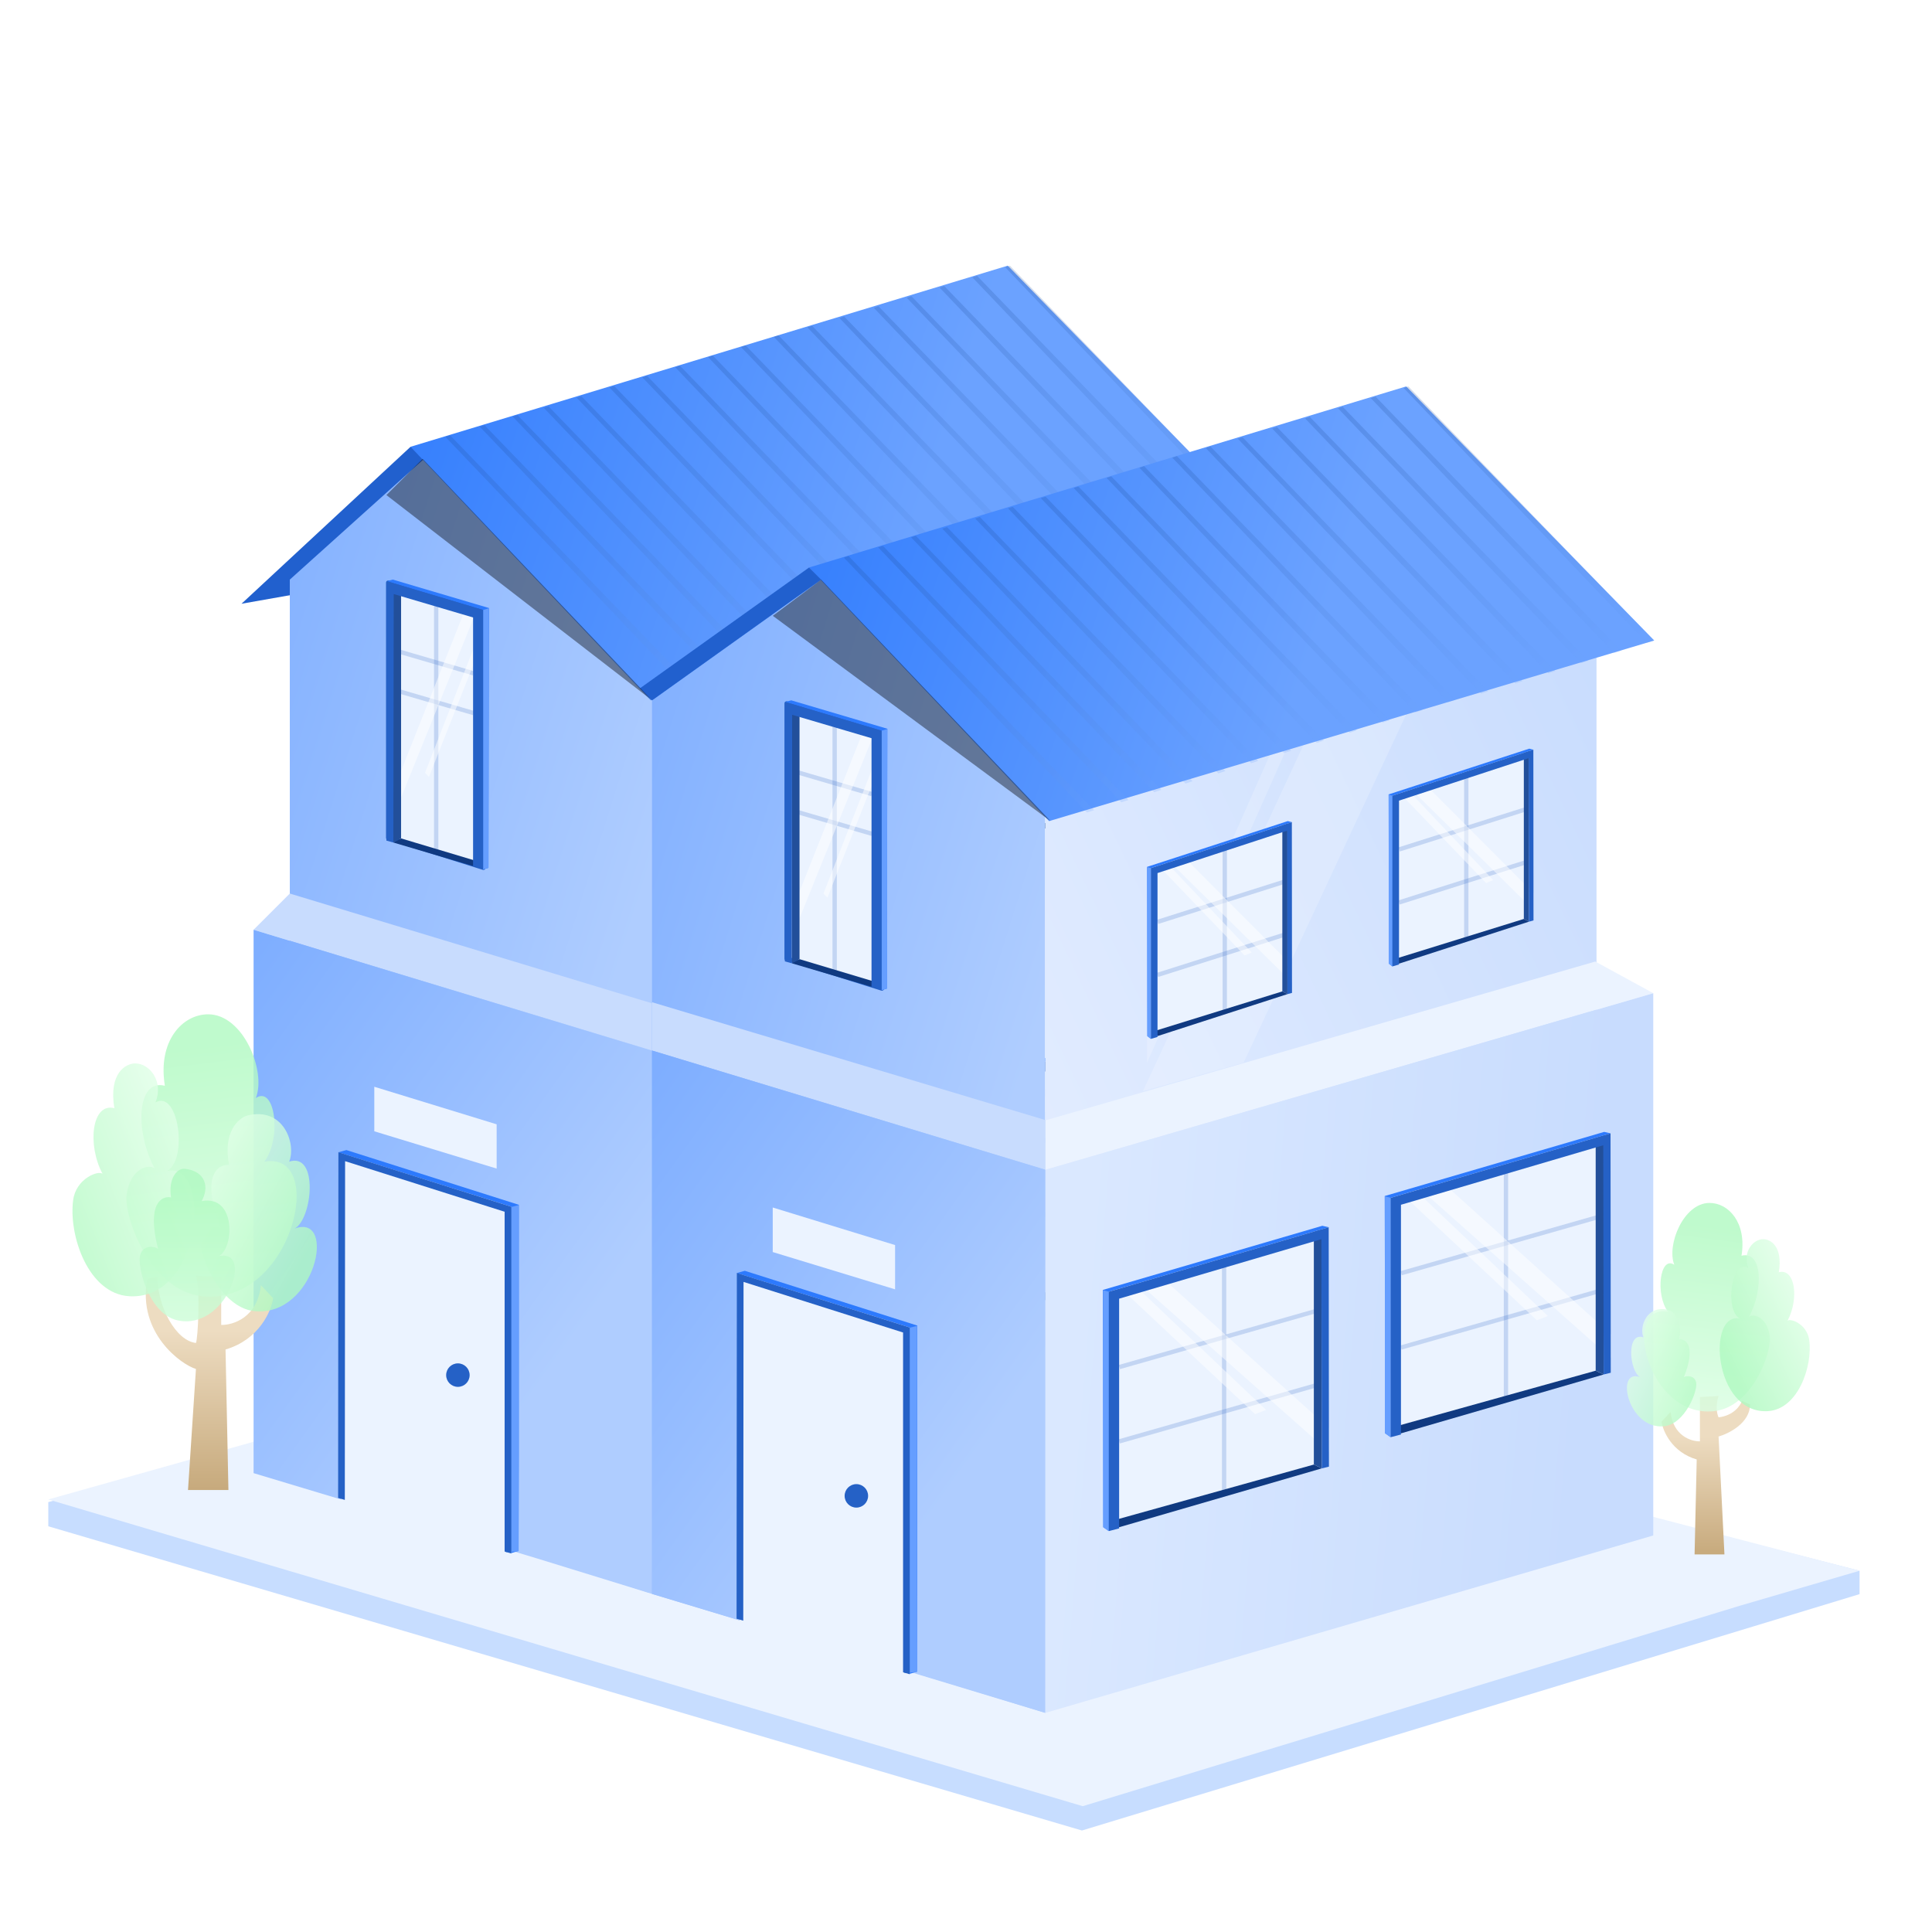 <svg width="267" height="267" viewBox="0 0 267 267" fill="none" xmlns="http://www.w3.org/2000/svg">
<rect width="267" height="267" fill="white"/>
<path d="M149.521 252.973L6.674 210.931V207.591L110.972 179.709L256.988 217.076V220.308L149.521 252.973Z" fill="#C7DDFF"/>
<path d="M110.68 178.85L256.988 217.076L240.431 221.915L222.271 227.455L149.629 249.612L6.674 207.223L76.837 187.497L93.758 183.173L110.68 178.85Z" fill="#EBF3FF"/>
<path d="M33.375 83.438L56.737 61.744L90.112 73.425L33.375 83.438Z" fill="#2160CE"/>
<path d="M40.051 203.588L89.379 220.026L103.465 223.613V83.438L86.777 93.451L59.142 62.928L40.051 80.101V203.588Z" fill="url(#paint0_linear_2166_11927)"/>
<g style="mix-blend-mode:lighten" opacity="0.2">
<path d="M116.811 130.162L140.173 80.1L125.97 84.318L102.889 134.103L116.811 130.162Z" fill="white"/>
</g>
<g style="mix-blend-mode:lighten" opacity="0.2">
<path d="M103.461 130.163L123.486 85.107L121.249 85.788L103.461 125.993V130.163Z" fill="white"/>
</g>
<path d="M173.551 71.829L89.92 96.788L56.738 61.744L139.269 36.713L173.551 71.829Z" fill="url(#paint1_linear_2166_11927)"/>
<path opacity="0.2" d="M173.492 71.829L172.519 72.153L138.916 36.929L139.564 36.713L173.492 71.829Z" fill="url(#paint2_linear_2166_11927)"/>
<path opacity="0.2" d="M168.956 73.235L167.984 73.559L134.381 38.335L135.029 38.119L168.956 73.235Z" fill="url(#paint3_linear_2166_11927)"/>
<path opacity="0.2" d="M164.419 74.637L163.447 74.962L129.844 39.738L130.492 39.522L164.419 74.637Z" fill="url(#paint4_linear_2166_11927)"/>
<path opacity="0.2" d="M159.882 76.046L158.91 76.37L125.307 41.146L125.955 40.93L159.882 76.046Z" fill="url(#paint5_linear_2166_11927)"/>
<path opacity="0.2" d="M155.339 77.448L154.367 77.772L120.764 42.548L121.412 42.332L155.339 77.448Z" fill="url(#paint6_linear_2166_11927)"/>
<path opacity="0.2" d="M150.587 78.854L149.615 79.178L116.012 43.954L116.66 43.738L150.587 78.854Z" fill="url(#paint7_linear_2166_11927)"/>
<path opacity="0.2" d="M146.052 80.037L145.079 80.361L111.584 45.245L112.232 45.029L146.052 80.037Z" fill="url(#paint8_linear_2166_11927)"/>
<path opacity="0.2" d="M141.511 81.452L140.539 81.776L106.936 46.552L107.584 46.336L141.511 81.452Z" fill="url(#paint9_linear_2166_11927)"/>
<path opacity="0.2" d="M136.974 82.85L136.002 83.174L102.398 47.95L103.047 47.734L136.974 82.85Z" fill="url(#paint10_linear_2166_11927)"/>
<path opacity="0.2" d="M132.439 84.256L131.466 84.581L97.863 49.357L98.512 49.141L132.439 84.256Z" fill="url(#paint11_linear_2166_11927)"/>
<path opacity="0.2" d="M127.896 85.659L126.923 85.983L93.32 50.759L93.969 50.543L127.896 85.659Z" fill="url(#paint12_linear_2166_11927)"/>
<path opacity="0.2" d="M123.359 87.063L122.386 87.387L88.783 52.163L89.431 51.947L123.359 87.063Z" fill="url(#paint13_linear_2166_11927)"/>
<path opacity="0.2" d="M118.816 88.465L117.843 88.79L84.24 53.566L84.888 53.35L118.816 88.465Z" fill="url(#paint14_linear_2166_11927)"/>
<path opacity="0.2" d="M114.279 89.872L113.306 90.196L79.703 54.972L80.351 54.756L114.279 89.872Z" fill="url(#paint15_linear_2166_11927)"/>
<path opacity="0.2" d="M109.74 91.274L108.767 91.598L75.164 56.374L75.812 56.158L109.74 91.274Z" fill="url(#paint16_linear_2166_11927)"/>
<path opacity="0.2" d="M105.425 92.469L104.453 92.794L70.85 57.57L71.498 57.353L105.425 92.469Z" fill="url(#paint17_linear_2166_11927)"/>
<path opacity="0.2" d="M100.882 93.87L99.91 94.194L66.307 58.97L66.955 58.754L100.882 93.87Z" fill="url(#paint18_linear_2166_11927)"/>
<path opacity="0.2" d="M96.13 95.274L95.158 95.598L61.555 60.374L62.203 60.158L96.13 95.274Z" fill="url(#paint19_linear_2166_11927)"/>
<path d="M90.114 145.18L35.045 128.493L40.051 123.486L95.12 140.174L90.114 145.18Z" fill="#C8DCFE"/>
<path d="M35.045 203.586L74.183 215.364L90.114 220.277L90.132 145.222L35.045 128.492V203.586Z" fill="url(#paint20_linear_2166_11927)"/>
<path d="M51.728 156.344L68.637 161.496V155.378L51.728 150.188V156.344Z" fill="#EBF3FF"/>
<path d="M47.158 207.394L70.695 214.576V166.407L47.158 159.223V207.394Z" fill="#EBF3FF"/>
<path d="M47.656 160.334L69.837 167.29V200.319V214.442L47.656 207.281V160.334Z" fill="#EBF3FF"/>
<path d="M70.66 214.635V166.77L46.754 159.244L47.871 158.936L71.7 166.503V201.112L71.662 214.327L70.66 214.635Z" fill="#2D7AFD"/>
<path d="M69.92 214.527V166.985L71.68 166.545V214.372L69.92 214.527Z" fill="#659EFF"/>
<path fill-rule="evenodd" clip-rule="evenodd" d="M46.767 159.234L70.664 166.771L70.664 214.691L69.738 214.421L69.739 167.462L47.692 160.471L47.653 207.286L46.728 207.016L46.767 159.234Z" fill="#2561C6"/>
<path d="M53.647 115.791L66.812 119.927V84.398L53.647 80.525V115.791Z" fill="#EBF3FF" stroke="#2561C6" stroke-width="0.597" stroke-linejoin="round"/>
<path opacity="0.2" d="M60.283 83.453V117.965" stroke="#2561C6" stroke-width="0.597"/>
<path opacity="0.2" d="M65.454 98.548L55.068 95.511" stroke="#2561C6" stroke-width="0.597"/>
<path opacity="0.2" d="M65.434 93.053L55.07 90.019" stroke="#2561C6" stroke-width="0.597"/>
<path opacity="0.5" d="M64.136 84.596L55.141 107.258V110.938L65.635 84.953L64.136 84.596Z" fill="white"/>
<path opacity="0.5" d="M65.425 89.662L58.738 106.799L59.285 107.367L66.037 90.293L65.425 89.662Z" fill="white"/>
<path d="M54.359 80.666L55.43 81.023V96.165V113.253V115.861L54.359 116.432V80.666Z" fill="#224F9A"/>
<path d="M65.425 118.866L55.43 115.867L54.359 116.438L65.996 119.865L65.425 118.866Z" fill="#103A81"/>
<path d="M66.77 120.149V84.295L53.434 80.314L54.29 80.1L67.569 84.026L67.497 119.935L66.77 120.149Z" fill="#2D7AFD"/>
<path d="M66.769 120.149L66.769 84.296L67.55 84.064L67.521 119.924L66.769 120.149Z" fill="#659EFF"/>
<path fill-rule="evenodd" clip-rule="evenodd" d="M53.431 80.312L66.767 84.296V120.102L65.379 119.697L65.38 85.333L54.411 82.097L54.359 116.435L53.4 116.173L53.431 80.312Z" fill="#2561C6"/>
<path d="M123.324 120.278L103.987 126.668V103.285L123.324 97.068V120.278Z" fill="#EBF3FF"/>
<path opacity="0.2" d="M114.197 100.5V123.214" stroke="#2561C6" stroke-width="0.597"/>
<path opacity="0.2" d="M104.9 118.045L122.384 112.501M104.915 110.716L122.385 105.174" stroke="#2561C6" stroke-width="0.597"/>
<path opacity="0.5" d="M109.161 102.361L123.486 116.74V119.075L106.773 102.588L109.161 102.361Z" fill="white"/>
<path opacity="0.5" d="M106.003 102.361L117.912 114.944L116.938 115.361L104.913 102.825L106.003 102.361Z" fill="white"/>
<path d="M122.855 97.162L122.151 97.397V107.363V118.609V120.325L122.855 120.701V97.162Z" fill="#224F9A"/>
<path d="M104.364 125.838L122.151 120.322L122.855 120.698L104.916 126.495L104.364 125.838Z" fill="#103A81"/>
<path d="M103.988 126.883V103.287L123.467 96.928L122.903 96.787L103.462 103.11L103.509 126.5L103.988 126.883Z" fill="#2D7AFD"/>
<path d="M103.971 126.883L103.99 103.287L103.477 103.135V126.5L103.971 126.883Z" fill="#659EFF"/>
<path fill-rule="evenodd" clip-rule="evenodd" d="M123.466 96.928L103.987 103.286L103.986 126.883L104.901 126.617V103.969L122.821 98.102L122.855 120.701L123.486 120.529L123.466 96.928Z" fill="#2561C6"/>
<path d="M156.699 110.266L137.362 116.656V93.273L156.699 87.057V110.266Z" fill="#EBF3FF"/>
<path opacity="0.2" d="M147.572 90.488V113.202" stroke="#2561C6" stroke-width="0.597"/>
<path opacity="0.2" d="M138.275 108.033L155.759 102.489M138.29 100.704L155.76 95.162" stroke="#2561C6" stroke-width="0.597"/>
<path opacity="0.5" d="M142.536 92.35L156.861 106.728V109.063L140.148 92.576L142.536 92.35Z" fill="white"/>
<path opacity="0.5" d="M139.378 92.35L151.287 104.932L150.313 105.349L138.288 92.813L139.378 92.35Z" fill="white"/>
<path d="M156.23 87.15L155.526 87.385V97.351V108.597V110.313L156.23 110.689V87.15Z" fill="#224F9A"/>
<path d="M137.739 115.826L155.526 110.311L156.23 110.686L138.291 116.484L137.739 115.826Z" fill="#103A81"/>
<path d="M137.363 116.872V93.275L156.842 86.916L156.278 86.775L136.837 93.098L136.884 116.488L137.363 116.872Z" fill="#2D7AFD"/>
<path d="M137.346 116.871L137.365 93.275L136.852 93.123V116.488L137.346 116.871Z" fill="#659EFF"/>
<path fill-rule="evenodd" clip-rule="evenodd" d="M156.841 86.916L137.362 93.274L137.361 116.872L138.276 116.605V93.957L156.196 88.091L156.23 110.69L156.861 110.517L156.841 86.916Z" fill="#2561C6"/>
<path d="M128.344 185.647L98.177 194.604V161.826L128.344 153.111V185.647Z" fill="#EBF3FF"/>
<path opacity="0.2" d="M114.105 157.92V189.76" stroke="#2561C6" stroke-width="0.597"/>
<path opacity="0.2" d="M99.601 182.511L126.876 174.739M99.625 172.238L126.877 164.469" stroke="#2561C6" stroke-width="0.597"/>
<path opacity="0.5" d="M106.242 160.523L128.59 180.679V183.952L102.517 160.841L106.242 160.523Z" fill="white"/>
<path opacity="0.5" d="M101.322 160.523L119.9 178.161L118.381 178.746L99.622 161.173L101.322 160.523Z" fill="white"/>
<path d="M127.605 153.238L126.506 153.568V167.538V183.302V185.708L127.605 186.235V153.238Z" fill="#224F9A"/>
<path d="M98.758 193.444L126.506 185.713L127.605 186.24L99.62 194.366L98.758 193.444Z" fill="#103A81"/>
<path d="M98.17 194.904V161.826L128.557 152.912L127.677 152.715L97.35 161.578L97.422 194.366L98.17 194.904Z" fill="#2D7AFD"/>
<path d="M98.146 194.903L98.176 161.827L97.374 161.613V194.367L98.146 194.903Z" fill="#659EFF"/>
<path fill-rule="evenodd" clip-rule="evenodd" d="M128.558 152.916L98.172 161.829L98.17 194.908L99.596 194.534V162.786L127.552 154.563L127.605 186.242L128.59 186L128.558 152.916Z" fill="#2561C6"/>
<path d="M167.295 172.67L137.129 181.628V148.849L167.295 140.135V172.67Z" fill="#EBF3FF"/>
<path opacity="0.2" d="M153.057 144.947V176.787" stroke="#2561C6" stroke-width="0.597"/>
<path opacity="0.2" d="M138.552 169.538L165.827 161.767M138.576 159.265L165.828 151.496" stroke="#2561C6" stroke-width="0.597"/>
<path opacity="0.5" d="M145.193 147.547L167.541 167.703V170.976L141.468 147.864L145.193 147.547Z" fill="white"/>
<path opacity="0.5" d="M140.273 147.547L158.852 165.185L157.332 165.769L138.573 148.196L140.273 147.547Z" fill="white"/>
<path d="M166.557 140.262L165.457 140.591V154.561V170.325V172.731L166.557 173.258V140.262Z" fill="#224F9A"/>
<path d="M137.709 180.472L165.457 172.74L166.557 173.267L138.572 181.394L137.709 180.472Z" fill="#103A81"/>
<path d="M137.121 181.927V148.849L167.508 139.936L166.628 139.738L136.301 148.601L136.373 181.389L137.121 181.927Z" fill="#2D7AFD"/>
<path d="M137.097 181.927L137.127 148.85L136.326 148.637V181.39L137.097 181.927Z" fill="#659EFF"/>
<path fill-rule="evenodd" clip-rule="evenodd" d="M167.509 139.939L137.123 148.852L137.121 181.931L138.547 181.558V149.809L166.504 141.586L166.556 173.265L167.541 173.024L167.509 139.939Z" fill="#2561C6"/>
<circle cx="63.281" cy="190.039" r="1.623" fill="#2561C6"/>
<path d="M144.44 236.714V112.016L114.203 79.615L90.107 96.788V220.276L144.44 236.714Z" fill="url(#paint21_linear_2166_11927)"/>
<path d="M144.445 236.712V112.014L220.635 89.062V213.736L144.445 236.712Z" fill="url(#paint22_linear_2166_11927)"/>
<g style="mix-blend-mode:lighten" opacity="0.2">
<path d="M171.875 146.85L195.237 96.787L181.035 101.006L157.954 150.791L171.875 146.85Z" fill="white"/>
</g>
<g style="mix-blend-mode:lighten" opacity="0.2">
<path d="M158.525 146.85L178.55 101.795L176.314 102.475L158.525 142.68V146.85Z" fill="white"/>
</g>
<path d="M228.615 88.516L144.984 113.475L111.803 78.432L194.333 53.4L228.615 88.516Z" fill="url(#paint23_linear_2166_11927)"/>
<path opacity="0.2" d="M228.556 88.516L227.584 88.84L193.98 53.617L194.629 53.4L228.556 88.516Z" fill="url(#paint24_linear_2166_11927)"/>
<path opacity="0.2" d="M224.021 89.922L223.048 90.247L189.445 55.023L190.094 54.807L224.021 89.922Z" fill="url(#paint25_linear_2166_11927)"/>
<path opacity="0.2" d="M219.484 91.325L218.511 91.649L184.908 56.425L185.556 56.209L219.484 91.325Z" fill="url(#paint26_linear_2166_11927)"/>
<path opacity="0.2" d="M214.947 92.733L213.974 93.057L180.371 57.833L181.019 57.617L214.947 92.733Z" fill="url(#paint27_linear_2166_11927)"/>
<path opacity="0.2" d="M210.404 94.135L209.431 94.46L175.828 59.236L176.476 59.02L210.404 94.135Z" fill="url(#paint28_linear_2166_11927)"/>
<path opacity="0.2" d="M205.652 95.542L204.679 95.866L171.076 60.642L171.724 60.426L205.652 95.542Z" fill="url(#paint29_linear_2166_11927)"/>
<path opacity="0.2" d="M201.116 96.725L200.143 97.049L166.648 61.933L167.297 61.717L201.116 96.725Z" fill="url(#paint30_linear_2166_11927)"/>
<path opacity="0.2" d="M196.576 98.139L195.603 98.463L162 63.239L162.648 63.023L196.576 98.139Z" fill="url(#paint31_linear_2166_11927)"/>
<path opacity="0.2" d="M192.039 99.538L191.066 99.862L157.463 64.638L158.111 64.422L192.039 99.538Z" fill="url(#paint32_linear_2166_11927)"/>
<path opacity="0.2" d="M187.503 100.944L186.531 101.268L152.928 66.044L153.576 65.828L187.503 100.944Z" fill="url(#paint33_linear_2166_11927)"/>
<path opacity="0.2" d="M182.96 102.346L181.988 102.671L148.385 67.447L149.033 67.231L182.96 102.346Z" fill="url(#paint34_linear_2166_11927)"/>
<path opacity="0.2" d="M178.423 103.751L177.451 104.075L143.848 68.851L144.496 68.635L178.423 103.751Z" fill="url(#paint35_linear_2166_11927)"/>
<path opacity="0.2" d="M173.88 105.153L172.908 105.477L139.305 70.253L139.953 70.037L173.88 105.153Z" fill="url(#paint36_linear_2166_11927)"/>
<path opacity="0.2" d="M169.343 106.559L168.371 106.883L134.768 71.659L135.416 71.443L169.343 106.559Z" fill="url(#paint37_linear_2166_11927)"/>
<path opacity="0.2" d="M164.804 107.962L163.832 108.286L130.229 73.062L130.877 72.846L164.804 107.962Z" fill="url(#paint38_linear_2166_11927)"/>
<path opacity="0.2" d="M160.49 109.157L159.517 109.481L125.914 74.257L126.562 74.041L160.49 109.157Z" fill="url(#paint39_linear_2166_11927)"/>
<path opacity="0.2" d="M155.947 110.555L154.974 110.879L121.371 75.656L122.019 75.439L155.947 110.555Z" fill="url(#paint40_linear_2166_11927)"/>
<path opacity="0.2" d="M151.195 111.962L150.222 112.286L116.619 77.062L117.267 76.846L151.195 111.962Z" fill="url(#paint41_linear_2166_11927)"/>
<path d="M144.473 154.831L220.466 132.883L228.48 137.256L144.473 161.661V154.831Z" fill="#EBF3FF"/>
<path d="M144.471 161.661L90.107 145.181V138.506L144.471 154.792V161.661Z" fill="#C8DCFE"/>
<path d="M144.471 161.665L144.453 236.719L228.479 212.199V137.26L144.471 161.665Z" fill="url(#paint42_linear_2166_11927)"/>
<path d="M90.107 220.273L129.245 232.051L144.45 236.71L144.468 161.656L90.107 145.18V220.273Z" fill="url(#paint43_linear_2166_11927)"/>
<path d="M106.791 173.032L123.7 178.184V172.066L106.791 166.875V173.032Z" fill="#EBF3FF"/>
<path d="M102.223 224.081L125.76 231.264V183.094L102.223 175.91V224.081Z" fill="#EBF3FF"/>
<path d="M102.721 177.021L124.901 183.977V217.006V231.13L102.721 223.969V177.021Z" fill="#EBF3FF"/>
<path d="M125.724 231.323V183.458L101.818 175.931L102.936 175.623L126.765 183.19V217.8L126.726 231.014L125.724 231.323Z" fill="#2D7AFD"/>
<path d="M124.984 231.215V183.673L126.744 183.232V231.06L124.984 231.215Z" fill="#659EFF"/>
<path fill-rule="evenodd" clip-rule="evenodd" d="M101.832 175.922L125.728 183.459L125.728 231.379L124.803 231.109L124.804 184.15L102.756 177.158L102.718 223.974L101.793 223.704L101.832 175.922Z" fill="#2561C6"/>
<path d="M108.711 132.479L121.876 136.615V101.086L108.711 97.213V132.479Z" fill="#EBF3FF" stroke="#2561C6" stroke-width="0.597" stroke-linejoin="round"/>
<path opacity="0.2" d="M115.348 100.141V134.653" stroke="#2561C6" stroke-width="0.597"/>
<path opacity="0.2" d="M120.518 115.235L110.133 112.198" stroke="#2561C6" stroke-width="0.597"/>
<path opacity="0.2" d="M120.498 109.741L110.135 106.706" stroke="#2561C6" stroke-width="0.597"/>
<path opacity="0.5" d="M119.2 101.283L110.205 123.946V127.626L120.699 101.64L119.2 101.283Z" fill="white"/>
<path opacity="0.5" d="M120.489 106.35L113.803 123.486L114.35 124.054L121.101 106.981L120.489 106.35Z" fill="white"/>
<path d="M109.424 97.353L110.495 97.71V112.853V129.94V132.548L109.424 133.119V97.353Z" fill="#224F9A"/>
<path d="M120.489 135.553L110.495 132.555L109.424 133.126L121.06 136.552L120.489 135.553Z" fill="#103A81"/>
<path d="M121.834 136.836V100.983L108.498 97.001L109.355 96.787L122.633 100.713L122.562 136.622L121.834 136.836Z" fill="#2D7AFD"/>
<path d="M121.834 136.837L121.834 100.983L122.614 100.752L122.586 136.612L121.834 136.837Z" fill="#659EFF"/>
<path fill-rule="evenodd" clip-rule="evenodd" d="M108.496 97L121.832 100.983V136.789L120.443 136.385L120.445 102.02L109.475 98.785L109.424 133.123L108.465 132.861L108.496 97Z" fill="#2561C6"/>
<path d="M178.391 136.966L159.053 143.355V119.973L178.391 113.756V136.966Z" fill="#EBF3FF"/>
<path opacity="0.2" d="M169.264 117.188V139.901" stroke="#2561C6" stroke-width="0.597"/>
<path opacity="0.2" d="M159.966 134.732L177.45 129.188M159.982 127.403L177.451 121.861" stroke="#2561C6" stroke-width="0.597"/>
<path opacity="0.5" d="M164.227 119.049L178.553 133.427V135.762L161.839 119.275L164.227 119.049Z" fill="white"/>
<path opacity="0.5" d="M161.069 119.049L172.979 131.631L172.004 132.048L159.979 119.512L161.069 119.049Z" fill="white"/>
<path d="M177.922 113.85L177.217 114.085V124.05V135.296V137.012L177.922 137.388V113.85Z" fill="#224F9A"/>
<path d="M159.43 142.525L177.217 137.01L177.922 137.386L159.983 143.183L159.43 142.525Z" fill="#103A81"/>
<path d="M159.054 143.571V119.974L178.533 113.616L177.969 113.475L158.529 119.797L158.575 143.187L159.054 143.571Z" fill="#2D7AFD"/>
<path d="M159.038 143.57L159.057 119.975L158.543 119.822V143.188L159.038 143.57Z" fill="#659EFF"/>
<path fill-rule="evenodd" clip-rule="evenodd" d="M178.532 113.615L159.054 119.973L159.053 143.571L159.967 143.305V120.656L177.888 114.79L177.922 137.389L178.553 137.217L178.532 113.615Z" fill="#2561C6"/>
<path d="M211.766 126.954L192.428 133.344V109.961L211.766 103.744V126.954Z" fill="#EBF3FF"/>
<path opacity="0.2" d="M202.639 107.176V129.889" stroke="#2561C6" stroke-width="0.597"/>
<path opacity="0.2" d="M193.341 124.72L210.825 119.176M193.357 117.392L210.826 111.85" stroke="#2561C6" stroke-width="0.597"/>
<path opacity="0.5" d="M197.602 109.037L211.928 123.416V125.75L195.214 109.264L197.602 109.037Z" fill="white"/>
<path opacity="0.5" d="M194.444 109.037L206.354 121.619L205.379 122.036L193.354 109.5L194.444 109.037Z" fill="white"/>
<path d="M211.297 103.838L210.592 104.073V114.039V125.284V127.001L211.297 127.377V103.838Z" fill="#224F9A"/>
<path d="M192.805 132.513L210.592 126.998L211.297 127.374L193.358 133.171L192.805 132.513Z" fill="#103A81"/>
<path d="M192.429 133.559V109.963L211.908 103.604L211.344 103.463L191.904 109.785L191.95 133.176L192.429 133.559Z" fill="#2D7AFD"/>
<path d="M192.413 133.559L192.432 109.963L191.918 109.811V133.176L192.413 133.559Z" fill="#659EFF"/>
<path fill-rule="evenodd" clip-rule="evenodd" d="M211.907 103.604L192.429 109.962L192.428 133.559L193.342 133.293V110.644L211.263 104.778L211.297 127.377L211.928 127.205L211.907 103.604Z" fill="#2561C6"/>
<path d="M183.41 202.334L153.244 211.292V178.513L183.41 169.799V202.334Z" fill="#EBF3FF"/>
<path opacity="0.2" d="M169.172 174.607V206.447" stroke="#2561C6" stroke-width="0.597"/>
<path opacity="0.2" d="M154.667 199.199L181.942 191.427M154.691 188.925L181.943 181.156" stroke="#2561C6" stroke-width="0.597"/>
<path opacity="0.5" d="M161.308 177.211L183.656 197.367V200.64L157.584 177.528L161.308 177.211Z" fill="white"/>
<path opacity="0.5" d="M156.388 177.211L174.967 194.849L173.447 195.433L154.688 177.86L156.388 177.211Z" fill="white"/>
<path d="M182.672 169.926L181.572 170.255V184.225V199.99V202.395L182.672 202.922V169.926Z" fill="#224F9A"/>
<path d="M153.825 210.132L181.572 202.4L182.672 202.927L154.687 211.054L153.825 210.132Z" fill="#103A81"/>
<path d="M153.236 211.591V178.514L183.623 169.6L182.744 169.402L152.416 178.265L152.489 211.053L153.236 211.591Z" fill="#2D7AFD"/>
<path d="M153.213 211.591L153.242 178.514L152.441 178.301V211.054L153.213 211.591Z" fill="#659EFF"/>
<path fill-rule="evenodd" clip-rule="evenodd" d="M183.624 169.604L153.238 178.516L153.237 211.595L154.663 211.222V179.474L182.619 171.25L182.672 202.929L183.656 202.688L183.624 169.604Z" fill="#2561C6"/>
<path d="M222.357 189.358L192.191 198.315V165.537L222.357 156.822V189.358Z" fill="#EBF3FF"/>
<path opacity="0.2" d="M208.121 161.635V193.475" stroke="#2561C6" stroke-width="0.597"/>
<path opacity="0.2" d="M193.616 186.226L220.891 178.454M193.64 175.953L220.892 168.184" stroke="#2561C6" stroke-width="0.597"/>
<path opacity="0.5" d="M200.257 164.234L222.605 184.39V187.663L196.532 164.552L200.257 164.234Z" fill="white"/>
<path opacity="0.5" d="M195.337 164.234L213.916 181.872L212.396 182.457L193.637 164.884L195.337 164.234Z" fill="white"/>
<path d="M221.621 156.949L220.521 157.279V171.249V187.013V189.419L221.621 189.946V156.949Z" fill="#224F9A"/>
<path d="M192.773 197.159L220.521 189.428L221.621 189.955L193.636 198.081L192.773 197.159Z" fill="#103A81"/>
<path d="M192.185 198.615V165.537L222.572 156.623L221.692 156.426L191.365 165.289L191.437 198.077L192.185 198.615Z" fill="#2D7AFD"/>
<path d="M192.161 198.614L192.191 165.538L191.39 165.324V198.078L192.161 198.614Z" fill="#659EFF"/>
<path fill-rule="evenodd" clip-rule="evenodd" d="M222.573 156.627L192.187 165.54L192.185 198.619L193.611 198.245V166.497L221.568 158.274L221.62 189.953L222.605 189.711L222.573 156.627Z" fill="#2561C6"/>
<circle cx="118.349" cy="206.726" r="1.623" fill="#2561C6"/>
<path d="M88.445 95.119L111.808 78.432L113.477 80.1L90.114 96.788L88.445 95.119Z" fill="#2160CE"/>
<path d="M234.484 201.696C231.064 200.693 229.816 197.79 229.62 196.463L230.873 195.137C231.227 198.438 233.722 199.215 234.926 199.19V193.073L237.505 192.926C237.034 194.341 237.309 195.481 237.505 195.874C239.569 195.638 240.527 194.252 240.748 193.589L241.854 194.105C241.854 196.64 238.955 198.109 237.505 198.527L238.316 214.814H234.189L234.484 201.696Z" fill="url(#paint44_linear_2166_11927)"/>
<path opacity="0.8" d="M236.885 195.02C242.182 194.448 244.882 186.873 244.579 184.668C244.206 181.959 242.321 181.504 241.732 181.959C243.741 178.171 243.558 172.797 240.673 173.54C241.417 168.992 238.904 166.244 236.251 166.244C232.64 166.244 230.3 172.1 231.387 174.793C229.397 173.466 228.734 178.92 230.516 181.292C224.017 180.099 227.643 196.02 236.885 195.02Z" fill="url(#paint45_linear_2166_11927)"/>
<path opacity="0.8" d="M229.987 197.102C232.86 196.793 234.63 192.261 234.409 191.081C234.216 190.05 233.033 190.076 232.714 190.322C234.424 185.959 232.984 185.016 232.051 185.089C232.581 182.377 231.289 181.257 230.577 181.036C227.57 180.27 226.524 183.366 227.113 184.817C224.681 184.029 225.197 189.534 226.671 190.322C223.134 189.018 224.976 197.64 229.987 197.102Z" fill="url(#paint46_linear_2166_11927)"/>
<path opacity="0.8" d="M244.284 195.02C248.498 194.794 250.527 188.792 250.032 185.181C249.738 183.03 247.507 182.152 247.041 182.514C248.632 179.506 248.116 175.232 245.831 175.821C246.421 172.21 244.653 171.252 243.694 171.252C242.221 171.252 240.77 173.094 241.631 175.232C239.272 173.905 238.299 181.072 240.451 182.233C235.883 181.201 236.767 195.424 244.284 195.02Z" fill="url(#paint47_linear_2166_11927)"/>
<path d="M31.169 186.497C35.798 185.14 37.488 181.209 37.754 179.413L36.058 177.618C35.579 182.087 32.2 183.138 30.571 183.105V176.487L27.079 176.287C27.717 178.203 27.345 185.065 27.079 185.597C24.285 185.278 21.767 180.567 21.767 176.487L20.354 176.744C18.934 184.248 25.117 188.623 27.079 189.189L25.982 205.917H31.568L31.169 186.497Z" fill="url(#paint48_linear_2166_11927)"/>
<path opacity="0.8" d="M27.912 179.131C20.74 178.355 17.086 168.101 17.496 165.117C18 161.45 20.552 160.833 21.349 161.45C18.63 156.321 18.878 149.047 22.784 150.052C21.776 143.895 25.178 140.176 28.769 140.176C33.658 140.176 36.825 148.104 35.354 151.748C38.047 149.953 38.945 157.335 36.533 160.547C45.33 158.931 40.421 180.483 27.912 179.131Z" fill="url(#paint49_linear_2166_11927)"/>
<path opacity="0.8" d="M17.896 179.139C12.191 178.832 9.445 170.707 10.115 165.819C10.514 162.907 13.533 161.719 14.164 162.209C12.011 158.137 12.709 152.35 15.802 153.149C15.004 148.26 17.397 146.963 18.694 146.963C20.69 146.963 22.654 149.457 21.488 152.35C24.681 150.555 25.999 160.257 23.085 161.828C29.269 160.431 28.072 179.686 17.896 179.139Z" fill="url(#paint50_linear_2166_11927)"/>
<path opacity="0.8" d="M35.135 181.194C30.304 180.675 27.327 173.052 27.699 171.069C28.024 169.334 30.012 169.378 30.549 169.791C27.674 162.454 30.095 160.867 31.665 160.991C30.773 156.43 32.945 154.546 34.143 154.175C39.199 152.886 40.959 158.093 39.968 160.534C44.057 159.209 43.19 168.466 40.711 169.791C46.66 167.598 43.562 182.1 35.135 181.194Z" fill="url(#paint51_linear_2166_11927)"/>
<path opacity="0.8" d="M24.469 182.456C20.565 181.551 18.886 174.981 19.387 173.385C19.826 171.989 21.449 172.222 21.848 172.615C20.223 166.29 22.363 165.223 23.636 165.48C23.23 162.834 24.492 161.395 25.565 161.525C28.453 161.873 28.926 164.08 27.872 165.991C32.755 165.071 32.33 172.773 30.169 173.619C35.257 172.401 31.279 184.034 24.469 182.456Z" fill="url(#paint52_linear_2166_11927)"/>
<g style="mix-blend-mode:soft-light" opacity="0.4">
<path d="M106.801 85.106L145.182 113.475L113.476 80.1L106.801 85.106Z" fill="black"/>
</g>
<g style="mix-blend-mode:soft-light" opacity="0.4">
<path d="M53.4 68.418L90.113 96.787L58.407 63.412L53.4 68.418Z" fill="black"/>
</g>
<defs>
<linearGradient id="paint0_linear_2166_11927" x1="8.264" y1="96.126" x2="89.627" y2="121.781" gradientUnits="userSpaceOnUse">
<stop stop-color="#75A8FF"/>
<stop offset="1" stop-color="#AFCDFF"/>
</linearGradient>
<linearGradient id="paint1_linear_2166_11927" x1="52.816" y1="34.453" x2="130.471" y2="60.575" gradientUnits="userSpaceOnUse">
<stop stop-color="#2D7AFD"/>
<stop offset="1" stop-color="#6BA2FF"/>
</linearGradient>
<linearGradient id="paint2_linear_2166_11927" x1="138.916" y1="37.037" x2="173.492" y2="72.261" gradientUnits="userSpaceOnUse">
<stop stop-color="#18448E"/>
<stop offset="1" stop-color="#6BA2FF"/>
</linearGradient>
<linearGradient id="paint3_linear_2166_11927" x1="134.381" y1="38.443" x2="168.956" y2="73.667" gradientUnits="userSpaceOnUse">
<stop stop-color="#18448E"/>
<stop offset="1" stop-color="#6BA2FF"/>
</linearGradient>
<linearGradient id="paint4_linear_2166_11927" x1="129.844" y1="39.846" x2="164.419" y2="75.07" gradientUnits="userSpaceOnUse">
<stop stop-color="#18448E"/>
<stop offset="1" stop-color="#6BA2FF"/>
</linearGradient>
<linearGradient id="paint5_linear_2166_11927" x1="125.307" y1="41.254" x2="159.882" y2="76.478" gradientUnits="userSpaceOnUse">
<stop stop-color="#18448E"/>
<stop offset="1" stop-color="#6BA2FF"/>
</linearGradient>
<linearGradient id="paint6_linear_2166_11927" x1="120.764" y1="42.656" x2="155.339" y2="77.88" gradientUnits="userSpaceOnUse">
<stop stop-color="#18448E"/>
<stop offset="1" stop-color="#6BA2FF"/>
</linearGradient>
<linearGradient id="paint7_linear_2166_11927" x1="116.012" y1="44.062" x2="150.587" y2="79.286" gradientUnits="userSpaceOnUse">
<stop stop-color="#18448E"/>
<stop offset="1" stop-color="#6BA2FF"/>
</linearGradient>
<linearGradient id="paint8_linear_2166_11927" x1="111.476" y1="45.245" x2="146.051" y2="80.469" gradientUnits="userSpaceOnUse">
<stop stop-color="#18448E"/>
<stop offset="1" stop-color="#6BA2FF"/>
</linearGradient>
<linearGradient id="paint9_linear_2166_11927" x1="106.936" y1="46.66" x2="141.511" y2="81.884" gradientUnits="userSpaceOnUse">
<stop stop-color="#18448E"/>
<stop offset="1" stop-color="#6BA2FF"/>
</linearGradient>
<linearGradient id="paint10_linear_2166_11927" x1="102.398" y1="48.059" x2="136.974" y2="83.282" gradientUnits="userSpaceOnUse">
<stop stop-color="#18448E"/>
<stop offset="1" stop-color="#6BA2FF"/>
</linearGradient>
<linearGradient id="paint11_linear_2166_11927" x1="97.863" y1="49.465" x2="132.439" y2="84.689" gradientUnits="userSpaceOnUse">
<stop stop-color="#18448E"/>
<stop offset="1" stop-color="#6BA2FF"/>
</linearGradient>
<linearGradient id="paint12_linear_2166_11927" x1="93.32" y1="50.867" x2="127.896" y2="86.091" gradientUnits="userSpaceOnUse">
<stop stop-color="#18448E"/>
<stop offset="1" stop-color="#6BA2FF"/>
</linearGradient>
<linearGradient id="paint13_linear_2166_11927" x1="88.783" y1="52.271" x2="123.359" y2="87.495" gradientUnits="userSpaceOnUse">
<stop stop-color="#18448E"/>
<stop offset="1" stop-color="#6BA2FF"/>
</linearGradient>
<linearGradient id="paint14_linear_2166_11927" x1="84.24" y1="53.674" x2="118.816" y2="88.898" gradientUnits="userSpaceOnUse">
<stop stop-color="#18448E"/>
<stop offset="1" stop-color="#6BA2FF"/>
</linearGradient>
<linearGradient id="paint15_linear_2166_11927" x1="79.703" y1="55.08" x2="114.279" y2="90.304" gradientUnits="userSpaceOnUse">
<stop stop-color="#18448E"/>
<stop offset="1" stop-color="#6BA2FF"/>
</linearGradient>
<linearGradient id="paint16_linear_2166_11927" x1="75.164" y1="56.482" x2="109.74" y2="91.706" gradientUnits="userSpaceOnUse">
<stop stop-color="#18448E"/>
<stop offset="1" stop-color="#6BA2FF"/>
</linearGradient>
<linearGradient id="paint17_linear_2166_11927" x1="70.85" y1="57.678" x2="105.425" y2="92.901" gradientUnits="userSpaceOnUse">
<stop stop-color="#18448E"/>
<stop offset="1" stop-color="#6BA2FF"/>
</linearGradient>
<linearGradient id="paint18_linear_2166_11927" x1="66.307" y1="59.078" x2="100.882" y2="94.302" gradientUnits="userSpaceOnUse">
<stop stop-color="#18448E"/>
<stop offset="1" stop-color="#6BA2FF"/>
</linearGradient>
<linearGradient id="paint19_linear_2166_11927" x1="61.555" y1="60.482" x2="96.13" y2="95.706" gradientUnits="userSpaceOnUse">
<stop stop-color="#18448E"/>
<stop offset="1" stop-color="#6BA2FF"/>
</linearGradient>
<linearGradient id="paint20_linear_2166_11927" x1="0.052" y1="158.225" x2="65.345" y2="204.815" gradientUnits="userSpaceOnUse">
<stop stop-color="#75A8FF"/>
<stop offset="1" stop-color="#AFCDFF"/>
</linearGradient>
<linearGradient id="paint21_linear_2166_11927" x1="63.325" y1="112.814" x2="144.689" y2="138.468" gradientUnits="userSpaceOnUse">
<stop stop-color="#75A8FF"/>
<stop offset="1" stop-color="#AFCDFF"/>
</linearGradient>
<linearGradient id="paint22_linear_2166_11927" x1="222.274" y1="87.057" x2="117.789" y2="136.781" gradientUnits="userSpaceOnUse">
<stop stop-color="#C8DCFE"/>
<stop offset="1" stop-color="#E5EEFF"/>
</linearGradient>
<linearGradient id="paint23_linear_2166_11927" x1="107.88" y1="51.14" x2="185.535" y2="77.263" gradientUnits="userSpaceOnUse">
<stop stop-color="#2D7AFD"/>
<stop offset="1" stop-color="#6BA2FF"/>
</linearGradient>
<linearGradient id="paint24_linear_2166_11927" x1="193.98" y1="53.724" x2="228.556" y2="88.948" gradientUnits="userSpaceOnUse">
<stop stop-color="#18448E"/>
<stop offset="1" stop-color="#6BA2FF"/>
</linearGradient>
<linearGradient id="paint25_linear_2166_11927" x1="189.445" y1="55.131" x2="224.021" y2="90.355" gradientUnits="userSpaceOnUse">
<stop stop-color="#18448E"/>
<stop offset="1" stop-color="#6BA2FF"/>
</linearGradient>
<linearGradient id="paint26_linear_2166_11927" x1="184.908" y1="56.533" x2="219.484" y2="91.757" gradientUnits="userSpaceOnUse">
<stop stop-color="#18448E"/>
<stop offset="1" stop-color="#6BA2FF"/>
</linearGradient>
<linearGradient id="paint27_linear_2166_11927" x1="180.371" y1="57.941" x2="214.947" y2="93.165" gradientUnits="userSpaceOnUse">
<stop stop-color="#18448E"/>
<stop offset="1" stop-color="#6BA2FF"/>
</linearGradient>
<linearGradient id="paint28_linear_2166_11927" x1="175.828" y1="59.344" x2="210.404" y2="94.567" gradientUnits="userSpaceOnUse">
<stop stop-color="#18448E"/>
<stop offset="1" stop-color="#6BA2FF"/>
</linearGradient>
<linearGradient id="paint29_linear_2166_11927" x1="171.076" y1="60.75" x2="205.652" y2="95.974" gradientUnits="userSpaceOnUse">
<stop stop-color="#18448E"/>
<stop offset="1" stop-color="#6BA2FF"/>
</linearGradient>
<linearGradient id="paint30_linear_2166_11927" x1="166.54" y1="61.933" x2="201.116" y2="97.157" gradientUnits="userSpaceOnUse">
<stop stop-color="#18448E"/>
<stop offset="1" stop-color="#6BA2FF"/>
</linearGradient>
<linearGradient id="paint31_linear_2166_11927" x1="162" y1="63.348" x2="196.576" y2="98.571" gradientUnits="userSpaceOnUse">
<stop stop-color="#18448E"/>
<stop offset="1" stop-color="#6BA2FF"/>
</linearGradient>
<linearGradient id="paint32_linear_2166_11927" x1="157.463" y1="64.746" x2="192.038" y2="99.97" gradientUnits="userSpaceOnUse">
<stop stop-color="#18448E"/>
<stop offset="1" stop-color="#6BA2FF"/>
</linearGradient>
<linearGradient id="paint33_linear_2166_11927" x1="152.928" y1="66.152" x2="187.503" y2="101.376" gradientUnits="userSpaceOnUse">
<stop stop-color="#18448E"/>
<stop offset="1" stop-color="#6BA2FF"/>
</linearGradient>
<linearGradient id="paint34_linear_2166_11927" x1="148.385" y1="67.555" x2="182.96" y2="102.778" gradientUnits="userSpaceOnUse">
<stop stop-color="#18448E"/>
<stop offset="1" stop-color="#6BA2FF"/>
</linearGradient>
<linearGradient id="paint35_linear_2166_11927" x1="143.848" y1="68.959" x2="178.423" y2="104.183" gradientUnits="userSpaceOnUse">
<stop stop-color="#18448E"/>
<stop offset="1" stop-color="#6BA2FF"/>
</linearGradient>
<linearGradient id="paint36_linear_2166_11927" x1="139.305" y1="70.361" x2="173.88" y2="105.585" gradientUnits="userSpaceOnUse">
<stop stop-color="#18448E"/>
<stop offset="1" stop-color="#6BA2FF"/>
</linearGradient>
<linearGradient id="paint37_linear_2166_11927" x1="134.768" y1="71.767" x2="169.343" y2="106.991" gradientUnits="userSpaceOnUse">
<stop stop-color="#18448E"/>
<stop offset="1" stop-color="#6BA2FF"/>
</linearGradient>
<linearGradient id="paint38_linear_2166_11927" x1="130.229" y1="73.17" x2="164.804" y2="108.394" gradientUnits="userSpaceOnUse">
<stop stop-color="#18448E"/>
<stop offset="1" stop-color="#6BA2FF"/>
</linearGradient>
<linearGradient id="paint39_linear_2166_11927" x1="125.914" y1="74.365" x2="160.49" y2="109.589" gradientUnits="userSpaceOnUse">
<stop stop-color="#18448E"/>
<stop offset="1" stop-color="#6BA2FF"/>
</linearGradient>
<linearGradient id="paint40_linear_2166_11927" x1="121.371" y1="75.764" x2="155.947" y2="110.987" gradientUnits="userSpaceOnUse">
<stop stop-color="#18448E"/>
<stop offset="1" stop-color="#6BA2FF"/>
</linearGradient>
<linearGradient id="paint41_linear_2166_11927" x1="116.619" y1="77.17" x2="151.195" y2="112.394" gradientUnits="userSpaceOnUse">
<stop stop-color="#18448E"/>
<stop offset="1" stop-color="#6BA2FF"/>
</linearGradient>
<linearGradient id="paint42_linear_2166_11927" x1="146.885" y1="202.373" x2="225.653" y2="208.88" gradientUnits="userSpaceOnUse">
<stop stop-color="#DAE8FF"/>
<stop offset="0.898" stop-color="#C8DCFE"/>
</linearGradient>
<linearGradient id="paint43_linear_2166_11927" x1="55.114" y1="174.913" x2="120.408" y2="221.503" gradientUnits="userSpaceOnUse">
<stop stop-color="#75A8FF"/>
<stop offset="1" stop-color="#AFCDFF"/>
</linearGradient>
<linearGradient id="paint44_linear_2166_11927" x1="235.373" y1="192.926" x2="235.373" y2="219.825" gradientUnits="userSpaceOnUse">
<stop offset="0.21" stop-color="#EDDCC1"/>
<stop offset="1" stop-color="#BB9A67"/>
</linearGradient>
<linearGradient id="paint45_linear_2166_11927" x1="233.89" y1="199.098" x2="237.629" y2="169.505" gradientUnits="userSpaceOnUse">
<stop stop-color="#E0FFE7"/>
<stop offset="1" stop-color="#AFF9C0"/>
</linearGradient>
<linearGradient id="paint46_linear_2166_11927" x1="224.871" y1="188.299" x2="236.09" y2="193.3" gradientUnits="userSpaceOnUse">
<stop stop-color="#E0FFE7"/>
<stop offset="1" stop-color="#AFF9C0"/>
</linearGradient>
<linearGradient id="paint47_linear_2166_11927" x1="249.037" y1="177.631" x2="236.567" y2="183.773" gradientUnits="userSpaceOnUse">
<stop stop-color="#E0FFE7"/>
<stop offset="1" stop-color="#AFF9C0"/>
</linearGradient>
<linearGradient id="paint48_linear_2166_11927" x1="29.473" y1="176.287" x2="29.473" y2="212.701" gradientUnits="userSpaceOnUse">
<stop offset="0.21" stop-color="#EDDCC1"/>
<stop offset="1" stop-color="#BB9A67"/>
</linearGradient>
<linearGradient id="paint49_linear_2166_11927" x1="31.965" y1="184.651" x2="26.903" y2="144.59" gradientUnits="userSpaceOnUse">
<stop stop-color="#E0FFE7"/>
<stop offset="1" stop-color="#AFF9C0"/>
</linearGradient>
<linearGradient id="paint50_linear_2166_11927" x1="26.805" y1="161.623" x2="6.358" y2="169.685" gradientUnits="userSpaceOnUse">
<stop stop-color="#E0FFE7"/>
<stop offset="1" stop-color="#AFF9C0"/>
</linearGradient>
<linearGradient id="paint51_linear_2166_11927" x1="29.053" y1="161.287" x2="44.382" y2="169.819" gradientUnits="userSpaceOnUse">
<stop stop-color="#E0FFE7"/>
<stop offset="1" stop-color="#AFF9C0"/>
</linearGradient>
<linearGradient id="paint52_linear_2166_11927" x1="26.136" y1="195.616" x2="26.157" y2="163.949" gradientUnits="userSpaceOnUse">
<stop stop-color="#E0FFE7"/>
<stop offset="1" stop-color="#AFF9C0"/>
</linearGradient>
</defs>
</svg>
